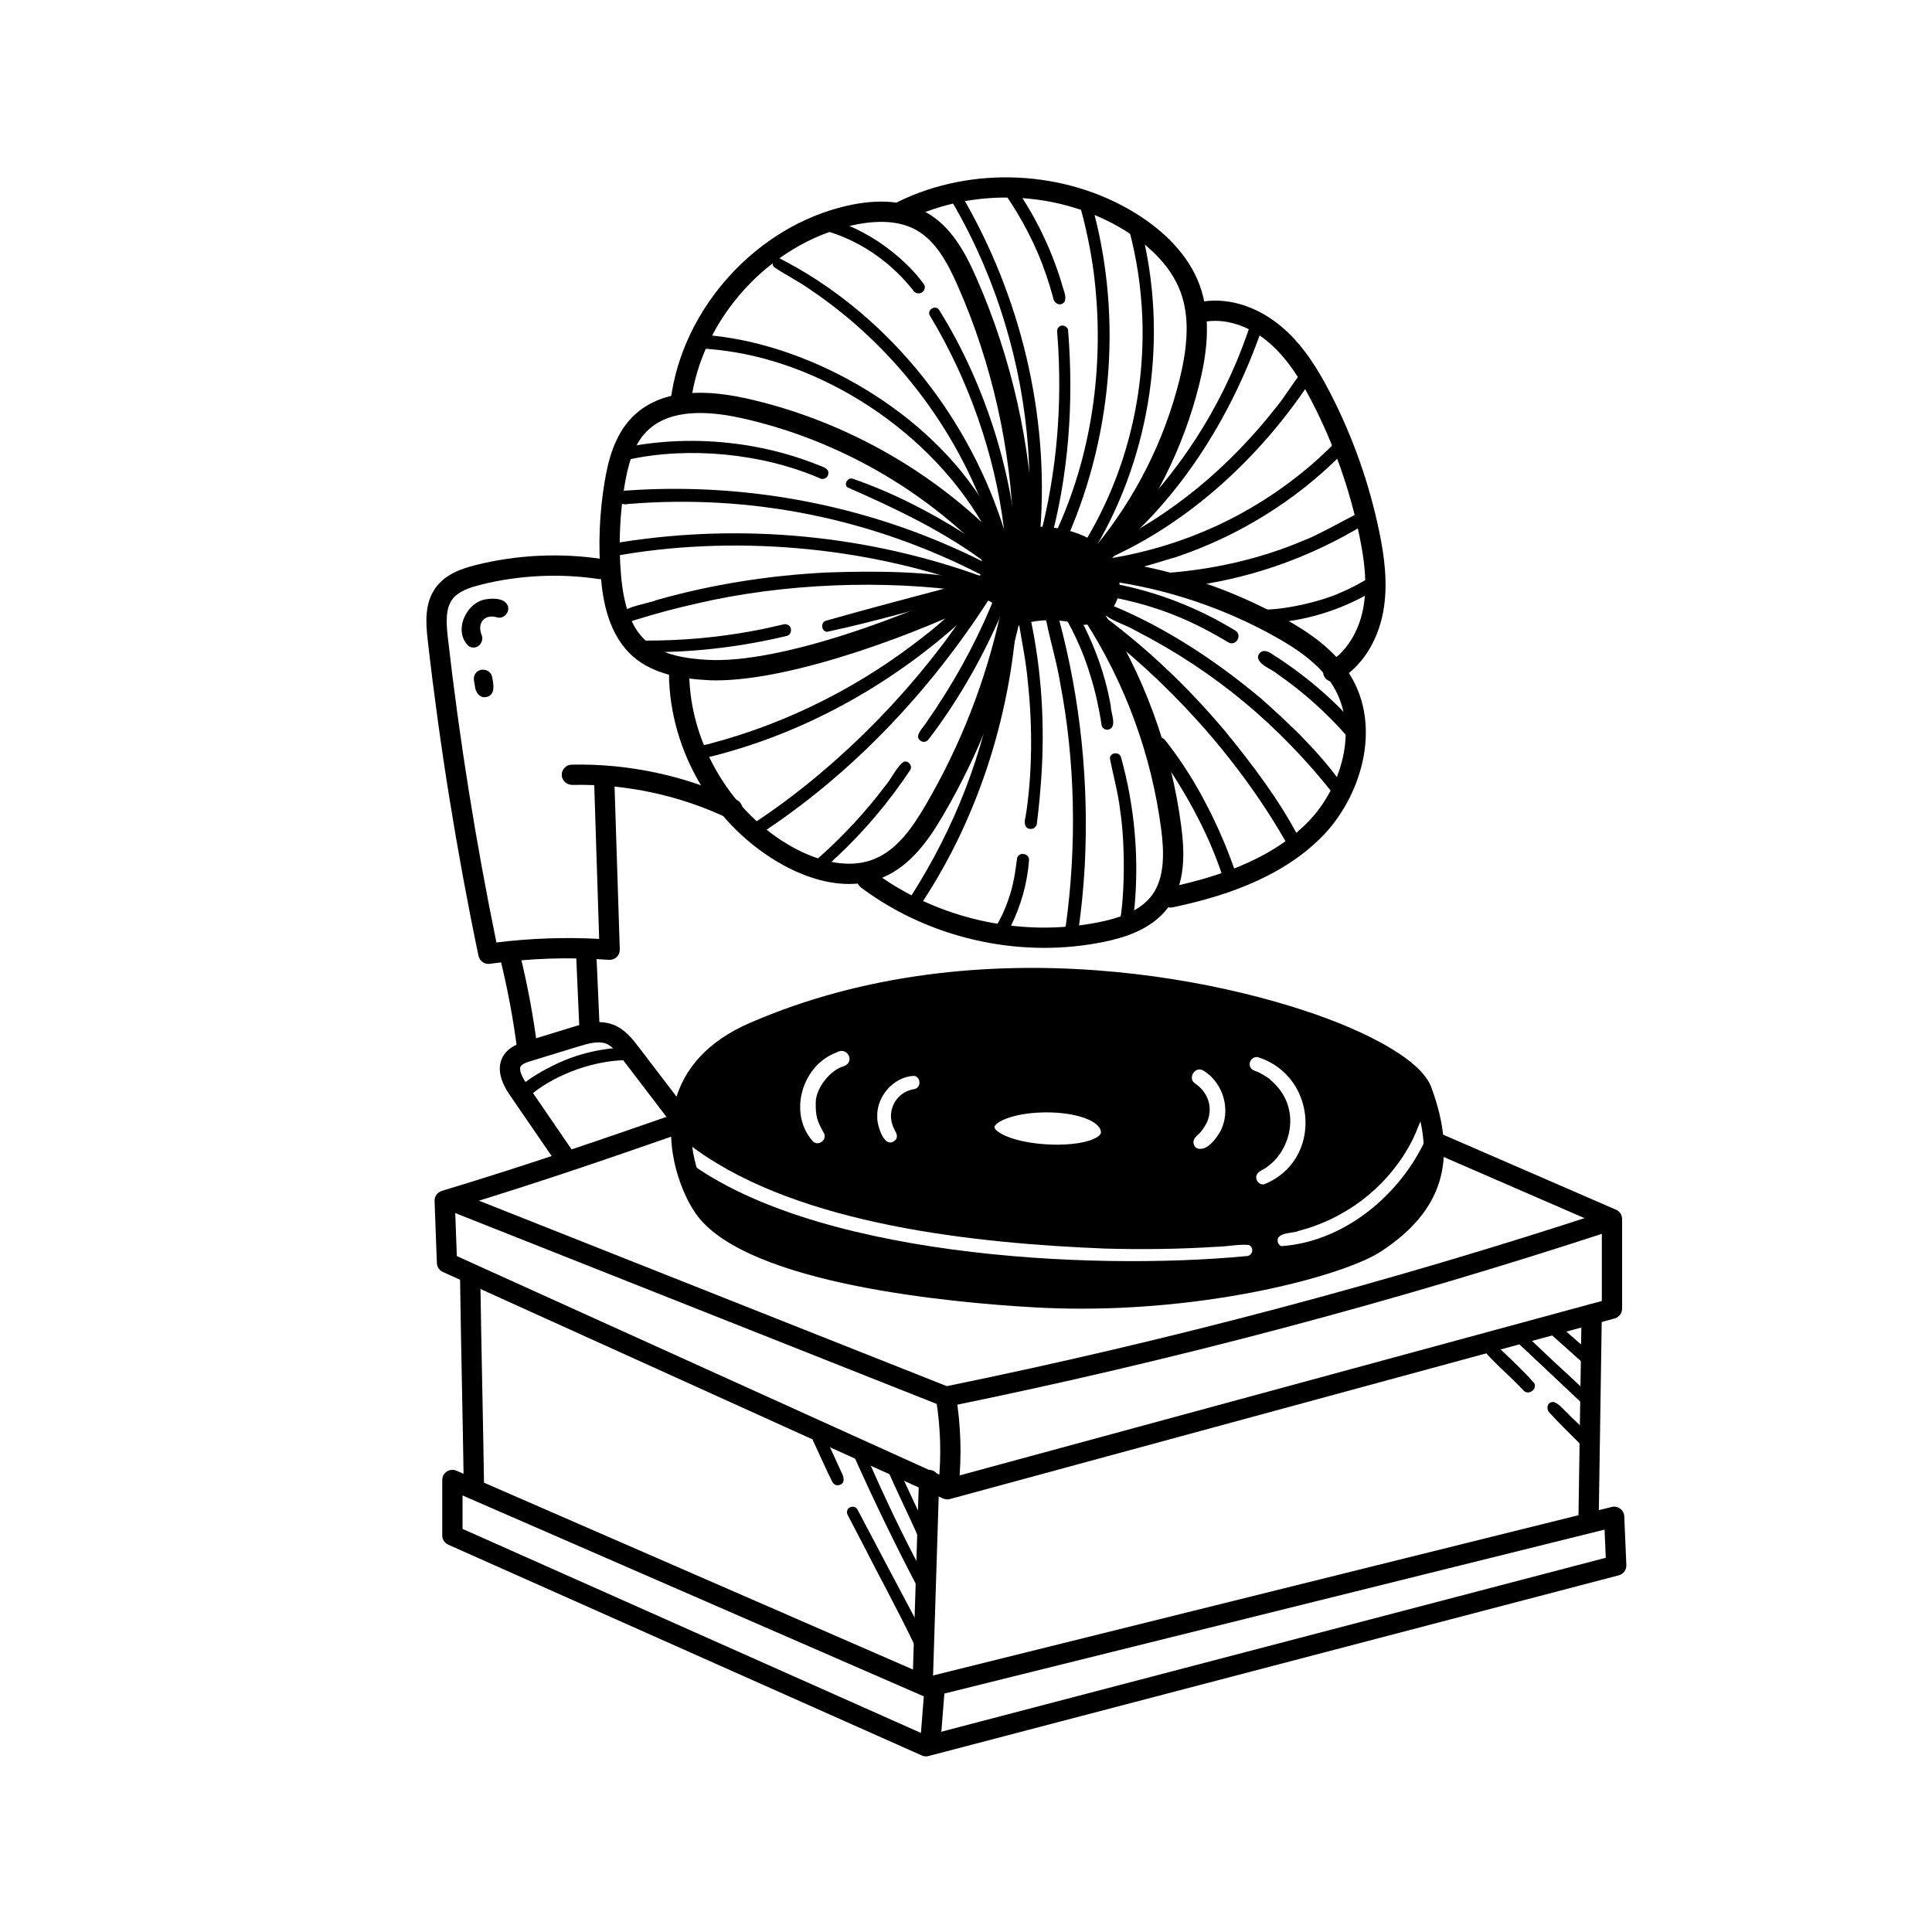 <svg width="512" height="512" viewBox="0 0 512 512" fill="none" xmlns="http://www.w3.org/2000/svg">
<rect width="512" height="512" fill="white"/>
<path d="M262.413 143.963C263.314 143.763 264.208 143.562 265.528 143.45C271.913 141.717 278.943 142.48 284.803 145.558C288.012 147.24 290.995 149.767 292.165 153.2C293.334 156.634 292.121 161.018 288.481 163.17C282.514 160.268 275.441 159.73 269.105 161.7C267.604 158.748 264.414 156.734 261.106 156.646C262.788 152.813 262.938 148.328 262.413 143.963Z" fill="black"/>
<path d="M199.777 273.553C275.617 240.624 370.727 272.546 376.8 289.126C383.474 307.333 379.784 319.378 364.504 329.398C355.229 335.483 316.902 346.21 274.179 343.77C238.329 341.731 198.139 335.008 187.062 320.723C181.427 313.468 171.032 286.03 199.777 273.553ZM294.424 299.877C293.799 289.201 260.838 290.221 260.838 298.72C260.838 307.22 294.975 309.253 294.424 299.877Z" fill="black"/>
<path d="M338.797 327.928C340.073 326.502 342.494 326.908 344.201 326.189C356.078 323.106 366.698 315.382 373.065 304.393C374.86 301.397 375.548 299.208 376.824 296.206C377.762 294.836 380.07 295.981 379.569 297.575C373.765 314.425 357.654 328.997 339.573 330.242C338.679 329.923 338.303 328.722 338.797 327.928Z" fill="white"/>
<path d="M180.582 302.675C182.158 302.325 183.234 303.951 184.479 304.658C212.254 324.703 258.693 329.519 292.998 330.889C302.748 331.151 312.511 331.045 322.243 330.413C325.126 330.382 328.091 329.688 330.924 329.925C331.299 330.051 331.612 330.369 331.737 330.738C332.2 331.689 331.387 332.915 330.33 332.877C288.589 336.868 214.099 333.015 180.526 306.465C178.981 305.602 178.6 303.307 180.582 302.675Z" fill="white"/>
<path d="M316.854 287.244C314.559 285.893 316.604 282.391 318.912 283.723C324.341 287.019 326.386 294.555 323.246 300.097C322.089 301.973 319.9 305.013 317.411 304.381C316.498 304.062 316.004 302.849 316.435 301.979C316.785 301.154 317.655 300.685 318.18 299.972C318.756 299.471 319.988 297.339 320.088 296.832C321.514 292.867 319.706 289.183 316.854 287.244Z" fill="white"/>
<path d="M333.519 280.201C349.211 285.348 350.494 307.701 334.989 313.849C333.738 314.112 332.6 312.755 332.969 311.554C333.407 310.215 335.045 309.978 335.996 309.077C342.019 304.793 345.246 293.598 336.847 286.324C336.365 285.68 333.425 284.029 332.988 283.941C332.387 283.741 331.743 283.522 331.424 282.922C330.573 281.571 331.987 279.726 333.519 280.201Z" fill="white"/>
<path d="M242.15 285.117C244.033 285.261 244.214 288.163 242.388 288.594C237.641 289.345 235.539 293.66 236.252 297.106C236.721 298.976 236.659 298.495 237.353 300.008C237.728 300.59 237.816 301.322 237.465 301.935C234.476 305.168 232.343 298.163 232.481 295.893C232.299 290.57 236.784 285.379 242.15 285.117Z" fill="white"/>
<path d="M221.689 278.917C224.491 277.184 226.755 281.387 223.634 282.55C219.982 283.551 216.123 288.492 216.179 292.276C216.135 295.86 216.561 297.104 218.293 300.194C219.4 301.976 216.842 303.959 215.391 302.433C208.786 295.009 212.539 282.281 221.689 278.917Z" fill="white"/>
<path d="M137.231 288.489C140.565 285.199 147.87 281.228 153.836 279.502C157.908 278.288 162.155 277.644 166.401 277.582C167.052 277.575 167.727 277.988 167.94 278.62C168.459 279.658 167.552 280.99 166.401 280.953C157.814 280.903 147.707 284.493 141.115 289.778C140.352 290.29 139.789 291.197 138.782 291.197C137.438 291.229 136.512 289.621 137.231 288.489Z" fill="black"/>
<path d="M410.332 349.824C410.883 349.667 411.452 349.88 411.883 350.218C415.129 352.801 418.175 355.634 421.34 358.317C422.91 359.837 420.477 362.276 418.951 360.706C416.393 358.423 413.835 356.134 411.277 353.852C410.045 352.951 408.037 350.731 410.332 349.824Z" fill="black"/>
<path d="M400.452 353.102C400.833 351.751 402.528 351.783 403.291 352.79C405.512 354.897 407.732 356.999 409.952 359.106C413.755 362.778 417.901 366.23 421.466 370.095C422.154 371.509 420.14 372.86 419.071 371.709C413.323 366.33 407.632 360.889 401.865 355.529C401.184 354.872 400.145 354.191 400.452 353.102Z" fill="black"/>
<path d="M411.752 371.566C413.21 371.979 414.173 373.443 415.305 374.4C417.263 376.513 419.627 378.359 421.365 380.623C422.172 382.267 419.821 383.831 418.582 382.499C415.993 379.841 413.279 377.295 410.789 374.537C409.582 373.511 409.97 371.366 411.752 371.566Z" fill="black"/>
<path d="M394.784 354.772C398.7 358.694 402.965 362.427 406.605 366.562C407.431 368.25 405.017 369.87 403.741 368.494C399.938 364.398 395.404 360.795 392.008 356.404C391.532 354.822 393.621 353.615 394.784 354.772Z" fill="black"/>
<path d="M237.721 388.367C240.623 394.597 243.5 400.845 246.433 407.062C246.746 407.612 246.859 408.356 246.402 408.857C244.025 411.014 243.212 406.486 242.324 405.004C239.966 399.744 237.346 394.559 235.119 389.268C234.825 387.798 237.014 387.048 237.721 388.367Z" fill="black"/>
<path d="M229.019 384.436C233.103 393.861 237.425 403.18 242.147 412.305C243.467 414.876 244.805 417.434 246.156 419.986C246.356 420.33 246.406 420.742 246.306 421.124C246.006 422.35 244.211 422.594 243.605 421.474C237.469 409.841 231.734 397.995 226.361 385.993C225.323 384.298 228.025 382.691 229.019 384.436Z" fill="black"/>
<path d="M218.519 380.435C219.995 383.681 221.528 386.896 222.979 390.155C223.679 391.368 224.092 393.288 222.228 393.582C221.609 393.713 220.934 393.351 220.621 392.813C218.857 389.298 217.3 385.689 215.624 382.13C214.498 380.273 217.444 378.547 218.519 380.435Z" fill="black"/>
<path d="M224.509 400.36C224.81 399.135 226.611 398.884 227.224 400.004C232.828 410.624 238.407 421.263 244.073 431.851C244.548 433.002 245.818 434.015 245.499 435.347C245.143 436.811 242.997 437.099 242.278 435.766C237.95 426.729 233.109 417.948 228.569 409.016C227.268 406.515 225.967 404.007 224.66 401.505C224.459 401.161 224.403 400.742 224.509 400.36Z" fill="black"/>
<path d="M129.062 158.783C130.826 158.551 133.265 158.508 134.372 160.14C135.46 161.866 133.665 164.205 131.714 163.599C128.643 162.717 126.485 164.749 127.517 167.97C128.643 170.141 126.372 172.567 124.215 171.235C119.949 167.301 123.571 159.352 129.062 158.783Z" fill="black"/>
<path d="M125.892 178.666C126.893 176.815 129.895 177.209 130.389 179.254C130.789 181.168 131.439 184.339 128.75 184.739C127.099 185.033 125.973 183.363 125.867 181.881C125.729 180.817 125.266 179.66 125.892 178.666Z" fill="black"/>
<path d="M288.61 141.712C298.711 124.263 303.52 104.074 302.713 83.853C302.363 76.073 301.312 68.93 299.336 61.319C298.761 59.386 301.857 58.492 302.376 60.481C309.656 88.813 305.153 119.96 290.311 145.152C289.661 146.353 287.709 146.109 287.384 144.771C287.115 143.607 288.141 142.694 288.61 141.712Z" fill="black"/>
<path d="M280.493 139.612C289.743 118.935 292.732 95.306 289.887 72.546C289.124 66.548 287.691 59.575 285.859 53.402C285.296 51.507 288.348 50.6 288.861 52.576C297.523 81.871 295.184 114.031 283.069 142.013C282.675 143.395 280.749 143.921 279.974 142.564C279.404 141.582 280.117 140.531 280.493 139.612Z" fill="black"/>
<path d="M265.264 48.885C265.589 47.541 267.559 47.278 268.222 48.497C274.064 56.566 278.492 65.634 281.388 75.16C281.675 76.686 282.751 78.362 282.157 79.888C281.212 81.364 279.317 80.52 279.111 78.956C276.847 70.588 273.901 63.62 269.429 56.172C268.178 54.101 266.84 52.087 265.426 50.13C265.208 49.761 265.151 49.304 265.264 48.885Z" fill="black"/>
<path d="M275.406 143.057C280.065 125.388 281.591 107.538 280.247 89.113C280.228 88.287 279.89 87.337 280.566 86.693C281.423 85.779 283.111 86.461 283.068 87.731C284.594 106.663 283.218 126.12 278.12 144.408C277.182 145.765 274.912 144.627 275.406 143.057Z" fill="black"/>
<path d="M254.802 51.718C270.394 78.274 278.075 109.808 275.685 140.53C275.31 141.618 273.734 141.906 272.952 141.074C271.87 139.498 272.883 137.253 272.696 135.433C273.678 113.28 269.387 90.708 260.856 70.556C258.342 64.608 255.44 58.823 252.182 53.257C251.175 51.593 253.826 49.992 254.802 51.718Z" fill="black"/>
<path d="M248.934 82.233C255.288 92.415 260.179 103.498 263.757 114.943C266.284 123.08 268.072 131.449 269.123 139.904C269.129 140.505 268.748 141.124 268.172 141.318C267.215 141.787 265.99 140.961 266.027 139.904C263.682 120.672 256.752 100.727 246.451 83.684C245.488 82.102 248.008 80.601 248.934 82.233Z" fill="black"/>
<path d="M220.728 58.181C226.288 60.058 231.554 62.835 236.151 66.487C239.422 69.095 242.55 72.054 244.945 75.487C245.145 75.869 245.139 76.369 244.945 76.757C244.57 77.82 243.037 78.102 242.274 77.288C236.383 69.739 228.715 64.367 220.215 61.596C217.789 61.259 218.276 57.644 220.728 58.181Z" fill="black"/>
<path d="M206.293 68.305C234.213 82.477 255.703 108.827 265.497 138.485C265.741 139.604 266.623 140.799 266.035 141.912C265.378 143.107 263.439 142.869 263.108 141.531C255.09 115.588 237.621 92.296 215.243 77.105C212.016 74.753 208.364 72.964 205.093 70.757C204.292 69.837 205.08 68.267 206.293 68.305Z" fill="black"/>
<path d="M186.502 88.748C212.145 90.487 243.51 106.93 259.709 131.71C261.898 134.905 263.887 138.245 265.651 141.698C265.876 142.079 265.926 142.536 265.813 142.955C265.475 144.306 263.505 144.581 262.83 143.343C249.458 116.399 220 96.579 191.987 92.939C189.854 92.614 187.703 92.513 185.564 92.326C185.082 92.326 184.619 92.132 184.281 91.794C182.837 90.193 184.575 88.204 186.502 88.748Z" fill="black"/>
<path d="M225.971 126.864C236.491 130.498 246.473 135.639 255.861 141.593C258.306 143.425 262.647 145.508 264.298 147.822C264.711 149.161 263.116 150.405 261.915 149.655C250.432 140.874 237.016 134.626 224.476 129.103C223.619 128.102 224.72 126.47 225.971 126.864Z" fill="black"/>
<path d="M165.688 118.563C176.071 116.462 186.847 116.318 197.304 117.919C204.14 118.97 210.864 120.796 217.268 123.404C218.269 123.804 219.763 124.217 219.507 125.581C219.432 126.656 218.087 127.288 217.187 126.719C201.92 120.114 182.45 118.301 166.583 121.79C164.506 122.41 163.574 119.12 165.688 118.563Z" fill="black"/>
<path d="M166.261 129.985C194.543 128.022 223.306 132.731 249.437 143.745C253.609 145.496 257.712 147.404 261.727 149.474C262.102 149.693 262.371 150.049 262.484 150.462C262.89 151.826 261.283 153.095 260.057 152.326C230.874 137.359 199.108 130.924 166.598 133.55C162.996 134.376 162.464 129.829 166.261 129.985Z" fill="black"/>
<path d="M161.774 144.158C193.871 138.573 227.382 141.3 258.141 152.045C259.204 152.552 260.649 152.577 261.368 153.584C262.075 154.728 260.912 156.279 259.604 155.879C228.771 144.521 193.559 141.782 162.668 147.398C160.611 148.005 159.654 144.709 161.774 144.158Z" fill="black"/>
<path d="M164.571 162.399C166.854 160.504 171.345 160.054 174.241 158.953C188.876 154.825 203.999 152.467 219.178 151.711C232.218 151.279 245.659 151.317 258.43 153.831C259.919 154.875 258.687 157.39 256.929 156.845C234.464 153.568 207.614 154.569 184.785 159.904C179.275 161.13 173.821 162.587 168.436 164.269C167.567 164.47 166.704 164.995 165.803 164.901C164.646 164.832 163.958 163.362 164.571 162.399Z" fill="black"/>
<path d="M245.754 191.096C252.346 181.614 258.025 171.495 262.515 160.856C262.534 160.806 262.54 160.794 262.546 160.787C262.89 160.049 263.022 159.13 263.772 158.692C265.004 157.917 266.681 159.192 266.249 160.593C261.615 171.782 255.786 182.496 248.737 192.347C247.818 193.641 246.873 194.917 245.891 196.162C245.51 196.562 244.934 196.681 244.403 196.556C241.613 195.324 244.915 192.659 245.754 191.096Z" fill="black"/>
<path d="M217.367 226.958C223.584 221.454 229.826 214.624 234.379 208.533C236.042 206.738 237.725 202.997 239.507 201.865C240.752 201.484 241.903 202.966 241.208 204.073C235.648 212.435 229.144 220.178 221.807 227.039C220.569 227.977 219.575 229.635 217.999 229.929C216.341 229.904 216.054 227.752 217.367 226.958Z" fill="black"/>
<path d="M200.612 217.595C218.518 205.687 235.642 189.232 248.551 172.414C252.623 167.298 256.131 161.725 259.865 156.403C261.179 155.271 263.23 157.041 262.286 158.529C246.456 183.215 225.635 205.305 201.037 221.279C198.548 221.354 198.541 218.521 200.612 217.595Z" fill="black"/>
<path d="M185.171 198.088C186.009 197.375 187.253 197.406 188.267 197.043C209.012 191.583 228.52 181.595 245.25 168.298C249.647 164.939 253.575 160.955 257.721 157.359C259.31 156.584 260.867 158.86 259.554 160.08C239.371 179.881 213.728 194.629 186.171 201.033C184.783 200.933 184.164 199.032 185.171 198.088Z" fill="black"/>
<path d="M281.533 161.283C281.864 159.914 283.878 159.645 284.554 160.889C289.313 168.957 292.759 177.857 294.367 187.101C294.342 188.934 296.243 192.812 293.66 193.368C292.916 193.518 292.128 192.974 291.94 192.242C291.652 190.185 291.258 188.152 290.827 186.119C289.864 181.41 287.837 175.149 286.286 171.616C284.96 168.501 283.428 165.474 281.702 162.559C281.476 162.178 281.414 161.709 281.533 161.283Z" fill="black"/>
<path d="M296.855 214.787C296.323 210.102 295.003 205.512 294.128 200.921C294.253 199.326 296.723 199.157 297.092 200.721C300.626 213.455 301.871 226.833 300.695 239.992C300.576 241.393 300.394 242.781 300.257 244.182C300.244 245.152 299.988 246.277 298.906 246.54C297.655 246.922 296.373 245.652 296.761 244.395C298.143 236.708 298.168 223.255 296.855 214.787Z" fill="black"/>
<path d="M280.985 181.159C280.072 175.487 278.334 169.92 277.227 164.335C277.37 162.503 280.216 162.29 280.642 164.104C286.364 185.362 288.622 207.547 287.465 229.531C287.115 235.772 286.489 242.002 285.532 248.181C285.414 248.619 285.12 248.988 284.732 249.219C283.787 249.795 282.462 249.251 282.18 248.181C282.03 248 282.305 246.236 282.411 245.585C285.445 223.864 284.888 201.474 280.985 181.159Z" fill="black"/>
<path d="M272.365 180.494C271.889 175.128 270.851 170.35 269.863 164.27C270.001 162.513 272.721 162.319 273.128 164.045C276.067 177.892 276.924 192.14 275.942 206.256C275.667 210.196 275.298 214.13 274.804 218.051C274.81 218.764 274.297 219.44 273.603 219.628C271.633 220.003 271.277 218.101 271.764 216.607C273.584 205.443 273.678 192.44 272.365 180.494Z" fill="black"/>
<path d="M263.726 245.849C265.308 243.297 266.227 241.183 267.097 238.781C268.679 234.447 269.048 230.951 269.567 227.28C270.149 225.647 272.769 226.185 272.707 227.911C272.275 234.022 270.555 240.001 267.854 245.492C266.89 246.924 266.753 249.439 264.201 248.526C263.263 247.981 263.106 246.687 263.726 245.849Z" fill="black"/>
<path d="M241.199 237.855C253.207 219.092 260.668 199.666 264.415 177.407C265.347 172.322 265.559 168.032 266.247 162.184C266.854 160.489 269.606 161.027 269.531 162.847C267.673 190.597 258.711 218.229 243 241.214C242.124 241.989 240.586 241.451 240.31 240.325C240.054 239.375 240.736 238.612 241.199 237.855Z" fill="black"/>
<path d="M334.877 172.532C336.26 172.419 337.373 173.614 338.524 174.233C344.515 178.161 350.119 182.683 355.198 187.742C356.724 189.612 359.857 191.77 360.401 194.034C360.452 195.642 358.313 196.536 357.206 195.36C351.345 188.649 345.06 183.152 338.636 178.711C337.073 177.279 334.077 176.541 333.408 174.458C333.226 173.576 333.971 172.594 334.877 172.532Z" fill="black"/>
<path d="M295.404 154.705C306.668 156.831 317.556 161.103 327.332 167.088C329.358 168.283 327.563 171.404 325.499 170.222C315.611 164.261 306.624 160.603 295.003 158.326C292.714 157.751 292.939 154.674 295.404 154.705Z" fill="black"/>
<path d="M294.629 160.412C308.996 166.341 322.261 175.135 334.182 185.104C342.406 192.397 350.668 200.296 356.76 209.415C357.066 211.022 354.877 212.11 353.758 210.903C338.998 192.165 321.973 177.955 301.046 167.173C298.551 165.697 295.567 164.89 293.235 163.258C292.29 162.188 293.21 160.368 294.629 160.412Z" fill="black"/>
<path d="M290.954 162.145C303.456 171.245 314.752 181.965 324.696 193.799C331.813 202.523 338.787 211.667 344.022 221.624C344.385 223.538 341.539 224.539 340.601 222.806C327.729 200.428 308.991 179.945 289.015 165.141C286.526 163.765 288.69 160.319 290.954 162.145Z" fill="black"/>
<path d="M308.809 196.194C315.257 204.344 320.342 213.556 324.369 223.126C325.489 225.802 326.515 228.523 327.44 231.275C327.572 231.738 327.503 232.238 327.259 232.651C326.533 233.983 324.363 233.714 324 232.226C320.091 220.33 313.768 208.991 305.857 198.014C304.812 196.088 307.495 194.474 308.809 196.194Z" fill="black"/>
<path d="M290.33 146.647C290.555 145.866 291.337 145.447 291.881 144.896C307.461 131.368 319.476 115.251 327.562 96.15C328.451 94.073 330.108 89.808 331.065 86.868C331.177 86.456 331.453 86.105 331.815 85.893C333.004 85.148 334.636 86.374 334.217 87.738C326.024 111.11 311.877 133.582 292.15 148.711C291.018 148.936 290.005 147.736 290.33 146.647Z" fill="black"/>
<path d="M289.638 146.816C290.12 146.016 291.146 145.884 291.909 145.453C310.39 136.697 325.651 123.913 338.328 107.777C339.836 106.007 342.744 101.472 344.751 98.839C346.121 97.651 348.26 99.508 347.272 101.053C333.55 121.824 313.705 139.93 290.664 149.337C289.601 149.062 289.075 147.754 289.638 146.816Z" fill="black"/>
<path d="M291.656 148.873C292.388 148.229 293.476 148.167 294.396 147.941C314.084 144.639 331.709 136.458 346.563 124.006C348.921 122.017 351.191 119.922 353.368 117.733C353.693 117.414 354.131 117.226 354.587 117.226C356.063 117.183 356.895 119.146 355.807 120.166C343.517 132.593 328.269 142.05 311.701 147.616C305.409 149.417 298.799 151.938 292.232 151.757C291.075 151.35 290.781 149.711 291.656 148.873Z" fill="black"/>
<path d="M309.427 151.819C320.979 150.925 333.575 148.323 345.521 143.213C348.304 142.262 355.785 138.109 359.981 135.964C361.833 135.608 362.796 138.366 361.12 139.267C347.723 147.36 332.681 152.863 317.183 155.096C314.393 155.428 311.598 155.922 308.783 155.891C308.264 155.897 307.751 155.678 307.388 155.309C305.912 153.683 307.47 151.7 309.427 151.819Z" fill="black"/>
<path d="M335.456 161.541C341.336 161.453 350.323 159.283 354.958 157.188C357.622 156.062 360.199 154.742 362.663 153.229C363.076 152.991 363.576 152.922 364.033 153.047C365.502 153.404 365.796 155.568 364.458 156.293C355.752 161.641 345.676 164.774 335.463 165.168C334.581 165.243 333.561 165.037 333.08 164.217C332.179 162.635 333.968 161.384 335.456 161.541Z" fill="black"/>
<path d="M218.97 164.472C230.791 161.095 242.693 158.03 254.57 154.853C256.74 154.221 257.71 157.661 255.502 158.237C243.4 161.257 231.348 164.854 219.177 167.437C217.576 167.312 217.413 164.841 218.97 164.472Z" fill="black"/>
<path d="M170.883 169.769C180.702 169.781 189.996 168.962 199.215 167.261C202.042 166.742 204.85 166.141 207.639 165.466C208.052 165.353 208.496 165.409 208.865 165.628C210.054 166.273 209.81 168.211 208.484 168.53C196.982 171.282 185.161 172.765 173.334 172.827C171.683 172.739 169.944 173.008 168.337 172.664C167.968 172.539 167.655 172.227 167.53 171.858C166.817 169.587 169.344 169.644 170.883 169.769Z" fill="black"/>
<path d="M267.706 166.575C268.112 166.575 268.525 166.481 268.907 166.293C273.441 164.035 279.877 163.741 286.563 165.499C286.825 165.568 287.101 165.605 287.376 165.586C291.729 165.38 295.657 161.784 296.501 157.218C297.22 153.334 295.844 149.125 292.823 145.954C290.453 143.471 287.182 141.664 283.104 140.594C276.731 138.905 269.219 139.293 260.789 141.72C259.994 141.945 259.344 142.533 259.037 143.302C258.731 144.071 258.794 144.941 259.213 145.654C260.789 148.349 260.538 152.102 258.625 154.573C258.005 155.367 257.887 156.443 258.312 157.349C258.737 158.263 259.632 158.863 260.639 158.901C261.752 158.951 262.89 159.52 263.759 160.477C264.629 161.434 265.092 162.622 265.029 163.741C264.973 164.698 265.436 165.611 266.236 166.131C266.674 166.431 267.187 166.575 267.706 166.575ZM274.73 144.935C277.231 144.935 279.57 145.216 281.728 145.785C284.83 146.604 287.251 147.912 288.927 149.663C290.734 151.558 291.61 154.078 291.21 156.236C290.841 158.219 289.202 159.914 287.451 160.183C283.354 159.157 276.406 158.087 269.764 160.17C269.307 158.976 268.625 157.85 267.731 156.862C266.855 155.898 265.83 155.117 264.71 154.554C265.73 151.883 265.886 148.887 265.16 146.123C268.569 145.335 271.765 144.935 274.73 144.935Z" fill="black"/>
<path d="M292.422 149.192C293.197 149.192 293.967 148.861 294.498 148.216C305.531 134.826 313.58 118.846 317.777 102.009C319.503 95.098 321.386 84.816 317.858 75.397C315.156 68.186 309.265 61.631 300.828 56.446C282.265 45.045 257.635 43.869 238.065 53.438C236.733 54.089 236.183 55.696 236.833 57.028C237.484 58.36 239.097 58.917 240.423 58.26C258.373 49.479 280.983 50.555 298.013 61.018C303.179 64.189 309.946 69.593 312.823 77.273C315.106 83.378 315.025 90.82 312.561 100.702C308.558 116.77 300.871 132.018 290.345 144.795C289.401 145.94 289.564 147.635 290.708 148.573C291.215 148.992 291.821 149.192 292.422 149.192Z" fill="black"/>
<path d="M271.271 144.282C271.296 144.282 271.315 144.282 271.34 144.282C272.822 144.244 273.992 143.012 273.954 141.53C273.366 118.264 268.081 94.716 258.669 73.439C255.692 66.709 252.033 59.967 245.453 56.283C239.962 53.2 232.894 52.612 224.445 54.532C200.528 59.973 180.896 81.576 177.75 105.899C177.562 107.369 178.6 108.713 180.07 108.907C181.546 109.07 182.891 108.057 183.079 106.587C185.937 84.415 203.837 64.727 225.633 59.767C232.738 58.159 238.523 58.553 242.826 60.968C248.03 63.882 251.151 69.73 253.753 75.609C262.884 96.255 268.006 119.096 268.582 141.667C268.626 143.125 269.82 144.282 271.271 144.282Z" fill="black"/>
<path d="M189.737 180.307C210.839 180.307 244.775 167.248 261.95 158.61C263.276 157.941 263.807 156.327 263.144 155.002C262.475 153.676 260.861 153.144 259.535 153.807C242.098 162.569 207.061 176.035 187.335 174.859C182.107 174.546 175.558 173.702 171.262 169.906C167.428 166.522 165.301 160.949 164.576 152.381C163.894 144.375 164.225 136.307 165.558 128.408C166.333 123.792 167.703 118.013 171.412 114.286C176.303 109.37 184.733 108.194 196.467 110.796C220.202 116.049 242.736 128.414 259.911 145.614C260.961 146.658 262.656 146.658 263.707 145.614C264.758 144.563 264.758 142.862 263.707 141.811C245.813 123.899 222.347 111.021 197.624 105.548C183.977 102.528 173.876 104.191 167.603 110.496C162.825 115.293 161.167 122.11 160.26 127.507C158.853 135.857 158.503 144.375 159.222 152.831C159.76 159.148 161.223 168.204 167.703 173.927C173.225 178.806 180.925 179.85 187.01 180.213C187.898 180.282 188.805 180.307 189.737 180.307Z" fill="black"/>
<path d="M225.012 234.264C228.014 234.264 231.11 233.745 234.149 232.444C241.43 229.323 246.189 222.456 249.885 216.145C259.498 199.74 266.422 182.009 270.45 163.433C270.762 161.989 269.843 160.556 268.398 160.237C266.941 159.931 265.515 160.844 265.202 162.295C261.287 180.314 254.576 197.513 245.251 213.431C241.83 219.266 237.865 225.007 232.029 227.509C223.93 230.987 214.811 227.14 210.095 224.532C193.84 215.551 182.814 197.038 182.651 178.463C182.639 176.987 181.438 175.798 179.968 175.798C179.962 175.798 179.949 175.798 179.943 175.798C178.461 175.811 177.266 177.024 177.279 178.506C177.46 199.277 189.318 219.185 207.493 229.223C211.415 231.399 217.938 234.264 225.012 234.264Z" fill="black"/>
<path d="M276.759 251.193C282.037 251.193 287.303 250.673 292.476 249.616C297.698 248.547 305.16 246.439 309.594 240.454C314.297 234.118 313.916 225.687 313.053 219.051C310.413 198.662 303.121 178.755 291.975 161.486C291.169 160.242 289.511 159.879 288.26 160.686C287.016 161.486 286.659 163.15 287.46 164.395C298.18 181 305.185 200.138 307.724 219.746C308.456 225.381 308.837 232.461 305.278 237.258C302.733 240.685 298.324 242.943 291.394 244.357C270.704 248.584 248.264 243.556 231.371 230.885C230.176 229.997 228.5 230.234 227.612 231.423C226.724 232.611 226.961 234.293 228.15 235.181C242.034 245.595 259.415 251.193 276.759 251.193Z" fill="black"/>
<path d="M310.226 240.511C310.414 240.511 310.601 240.492 310.789 240.455C322.335 237.997 339.015 233.362 350.548 221.51C360.524 211.266 366.44 192.822 357.753 178.806C353.456 171.882 346.408 167.335 340.741 164.145C326.544 156.159 310.501 150.786 294.34 148.61C292.883 148.397 291.519 149.441 291.319 150.911C291.119 152.381 292.151 153.732 293.621 153.932C309.107 156.015 324.492 161.168 338.102 168.824C343.205 171.694 349.535 175.747 353.181 181.626C360.43 193.322 355.251 208.97 346.695 217.758C336.182 228.559 320.527 232.881 309.67 235.188C308.219 235.495 307.293 236.927 307.599 238.372C307.875 239.648 308.988 240.511 310.226 240.511Z" fill="black"/>
<path d="M353.31 180.683C353.767 180.683 354.223 180.571 354.642 180.327C360.734 176.831 365.075 170.182 366.569 162.096C367.952 154.597 366.751 146.916 365.55 141.062C362.911 128.216 358.533 115.788 352.516 104.13C349.751 98.764 345.824 91.953 339.97 86.881C333.703 81.446 326.091 78.888 319.074 79.864C317.604 80.064 316.578 81.421 316.785 82.891C316.991 84.36 318.348 85.392 319.812 85.18C325.291 84.435 331.357 86.518 336.449 90.94C341.608 95.412 345.192 101.654 347.738 106.588C353.523 117.815 357.745 129.773 360.284 142.144C361.453 147.854 362.492 154.578 361.285 161.126C360.096 167.562 356.613 173.003 351.966 175.674C350.677 176.412 350.233 178.057 350.977 179.339C351.478 180.202 352.385 180.683 353.31 180.683Z" fill="black"/>
<path d="M194.107 217.114C195.114 217.114 196.077 216.545 196.534 215.582C197.171 214.243 196.596 212.642 195.258 212.004C181.661 205.55 166.488 202.31 151.496 202.641C150.014 202.673 148.838 203.905 148.869 205.387C148.9 206.869 150.151 207.964 151.615 208.014C165.875 207.689 180.116 210.759 192.956 216.857C193.331 217.033 193.719 217.114 194.107 217.114Z" fill="black"/>
<path d="M129.439 255.446C129.564 255.446 129.683 255.439 129.808 255.421C140.578 253.932 150.61 253.601 161.38 254.364C162.143 254.414 162.887 254.145 163.431 253.619C163.982 253.094 164.275 252.356 164.25 251.599L162.812 206.856C162.768 205.405 161.574 204.254 160.129 204.254C160.098 204.254 160.066 204.254 160.041 204.254C158.559 204.304 157.396 205.542 157.446 207.024L158.784 248.816C149.659 248.334 140.697 248.647 131.559 249.767C126.093 223.167 121.765 196.017 118.688 169.029C118.262 165.264 118 161.374 119.845 158.86C121.446 156.683 124.573 155.664 127.425 154.951C137.563 152.412 148.389 151.899 158.722 153.456C160.185 153.656 161.555 152.668 161.78 151.198C161.999 149.735 160.992 148.365 159.522 148.14C148.49 146.47 136.944 147.02 126.118 149.735C122.34 150.679 118.131 152.124 115.517 155.664C112.515 159.748 112.802 164.795 113.346 169.623C116.53 197.599 121.058 225.75 126.799 253.288C127.081 254.564 128.188 255.446 129.439 255.446Z" fill="black"/>
<path d="M156.248 275.712C156.285 275.712 156.329 275.712 156.366 275.712C157.849 275.649 158.999 274.392 158.931 272.91L157.999 251.67C157.936 250.188 156.635 249.012 155.197 249.106C153.715 249.168 152.564 250.425 152.633 251.908L153.564 273.148C153.627 274.586 154.815 275.712 156.248 275.712Z" fill="black"/>
<path d="M139.814 281.228C139.926 281.228 140.033 281.222 140.145 281.209C141.621 281.028 142.666 279.683 142.478 278.214C141.377 269.389 139.726 260.533 137.556 251.908C137.193 250.469 135.736 249.594 134.298 249.956C132.859 250.319 131.99 251.776 132.346 253.215C134.46 261.633 136.08 270.264 137.15 278.87C137.318 280.234 138.482 281.228 139.814 281.228Z" fill="black"/>
<path d="M149.824 309.606C150.349 309.606 150.874 309.456 151.337 309.137C152.563 308.299 152.869 306.629 152.031 305.403L139.667 287.366C137.521 284.239 137.709 282.994 138.015 282.531C138.441 281.881 139.854 281.449 140.786 281.162L153.27 277.334C156.128 276.458 158.667 275.802 160.656 276.596C162.332 277.271 163.708 279.079 164.928 280.674L178.562 298.524C179.463 299.7 181.145 299.937 182.327 299.03C183.51 298.13 183.735 296.447 182.834 295.265L169.2 277.409C167.642 275.37 165.703 272.837 162.664 271.611C158.749 270.035 154.508 271.336 151.7 272.199L139.216 276.027C137.646 276.508 135.013 277.309 133.525 279.586C130.742 283.838 134.131 288.779 135.245 290.399L147.61 308.437C148.129 309.2 148.967 309.606 149.824 309.606Z" fill="black"/>
<path d="M286.576 346.811C324.058 346.811 356.894 337.611 365.987 331.644C382.305 320.943 386.427 307.546 379.334 288.201C376.964 281.734 366.069 275.918 357.344 272.178C329.293 260.157 260.051 244.458 198.715 271.089C187.895 275.786 181.19 282.935 178.782 292.323C175.68 304.431 180.915 317.178 184.943 322.375C198.859 340.325 251.877 345.197 274.03 346.461C278.258 346.698 282.448 346.811 286.576 346.811ZM273.511 261.846C308.26 261.846 338.912 270.12 355.23 277.119C367.757 282.485 373.292 287.319 374.293 290.053C380.535 307.077 377.27 317.822 363.042 327.16C353.741 333.258 315.096 343.415 274.336 341.101C229.736 338.561 197.908 330.331 189.19 319.085C186.313 315.383 181.259 304.294 183.986 293.661C185.956 285.956 191.635 280.021 200.854 276.018C224.858 265.592 250.113 261.846 273.511 261.846Z" fill="black"/>
<path d="M251.024 397.358C251.261 397.358 251.499 397.327 251.731 397.264L427.89 349.412C429.06 349.093 429.873 348.03 429.873 346.823V323.05C429.873 321.98 429.241 321.011 428.259 320.586L381.933 300.472C380.57 299.878 378.994 300.503 378.4 301.866C377.812 303.23 378.431 304.806 379.795 305.4L424.501 324.814V344.771L251.249 391.829L121.065 332.875L120.596 320.148C143.787 313.081 162.813 306.47 181.225 300.065C182.626 299.577 183.371 298.051 182.883 296.65C182.395 295.249 180.869 294.505 179.468 294.993C160.586 301.56 141.054 308.346 117.068 315.607C115.899 315.964 115.117 317.058 115.167 318.278L115.774 334.733C115.811 335.752 116.424 336.659 117.35 337.078L249.929 397.12C250.267 397.276 250.642 397.358 251.024 397.358Z" fill="black"/>
<path d="M245.375 465.457C245.6 465.457 245.831 465.426 246.056 465.369L428.996 417.474C430.216 417.155 431.054 416.023 430.997 414.759L430.447 401.85C430.416 401.044 430.015 400.299 429.371 399.818C428.727 399.33 427.901 399.167 427.113 399.361L246.181 444.286L120.963 389.748C120.131 389.392 119.174 389.473 118.418 389.961C117.661 390.461 117.204 391.306 117.204 392.206V406.91C117.204 407.967 117.83 408.93 118.799 409.362L244.274 465.213C244.63 465.382 244.999 465.457 245.375 465.457ZM425.544 412.827L245.606 459.934L122.583 405.171V396.309L244.874 449.577C245.418 449.809 246.019 449.859 246.594 449.721L425.225 405.365L425.544 412.827Z" fill="black"/>
<path d="M420.997 404.94C422.461 404.94 423.662 403.764 423.68 402.294L424.5 348.369C424.525 346.887 423.336 345.668 421.854 345.643C421.842 345.643 421.829 345.643 421.81 345.643C420.347 345.643 419.146 346.818 419.127 348.288L418.308 402.213C418.283 403.695 419.471 404.915 420.953 404.94C420.966 404.94 420.985 404.94 420.997 404.94Z" fill="black"/>
<path d="M244.603 446.237C246.048 446.237 247.242 445.086 247.286 443.635L248.9 392.299C248.95 390.817 247.78 389.578 246.298 389.535C244.816 389.478 243.577 390.654 243.527 392.136L241.914 443.472C241.864 444.954 243.033 446.193 244.516 446.237C244.547 446.237 244.572 446.237 244.603 446.237Z" fill="black"/>
<path d="M125.61 397.356C125.622 397.356 125.635 397.356 125.647 397.356C127.129 397.337 128.312 396.118 128.293 394.629C128.168 385.842 127.98 376.379 127.792 366.91C127.605 357.322 127.417 347.722 127.292 338.815C127.273 337.333 126.122 336.082 124.565 336.17C123.083 336.189 121.901 337.408 121.92 338.897C122.045 347.809 122.232 357.416 122.42 367.016C122.601 376.473 122.789 385.929 122.914 394.704C122.945 396.18 124.14 397.356 125.61 397.356Z" fill="black"/>
<path d="M250.656 372.823C250.837 372.823 251.012 372.804 251.194 372.766C310.46 360.696 369.645 345.003 427.11 326.128C428.517 325.665 429.286 324.145 428.823 322.738C428.361 321.324 426.847 320.555 425.434 321.024C368.419 339.75 309.703 355.329 250.906 367.344L121.122 315.889C119.759 315.345 118.183 316.021 117.638 317.397C117.094 318.773 117.77 320.336 119.146 320.88L249.674 372.629C249.987 372.76 250.318 372.823 250.656 372.823Z" fill="black"/>
<path d="M251.396 396.189C252.753 396.189 253.923 395.163 254.067 393.781C254.899 385.738 254.642 377.613 253.304 369.633C253.06 368.169 251.684 367.193 250.208 367.431C248.744 367.675 247.756 369.064 248.006 370.527C249.263 378.032 249.507 385.669 248.726 393.23C248.575 394.706 249.645 396.026 251.121 396.176C251.208 396.182 251.302 396.189 251.396 396.189Z" fill="black"/>
<path d="M246.568 464.239C247.957 464.239 249.133 463.17 249.245 461.763L250.358 447.634C250.477 446.158 249.37 444.863 247.894 444.744C246.412 444.619 245.124 445.733 245.005 447.215L243.891 461.343C243.773 462.819 244.88 464.114 246.356 464.233C246.424 464.233 246.493 464.239 246.568 464.239Z" fill="black"/>
<path d="M280.147 308.739C285.419 308.739 290.467 307.87 293.594 305.9C296.014 304.374 297.265 302.178 297.127 299.72C296.69 292.203 286.182 289.119 275.988 289.445C267.77 289.682 258.175 292.259 258.175 298.726C258.175 300.515 258.988 303.092 262.854 305.224C266.85 307.42 273.674 308.739 280.147 308.739ZM277.351 294.792C285.232 294.792 291.586 297.056 291.761 300.033C291.767 300.208 291.799 300.684 290.729 301.353C285.963 304.361 271.553 303.88 265.449 300.515C264.136 299.789 263.548 299.089 263.548 298.72C263.548 297.519 267.995 295.048 276.144 294.811C276.544 294.792 276.951 294.792 277.351 294.792Z" fill="black"/>
</svg>
